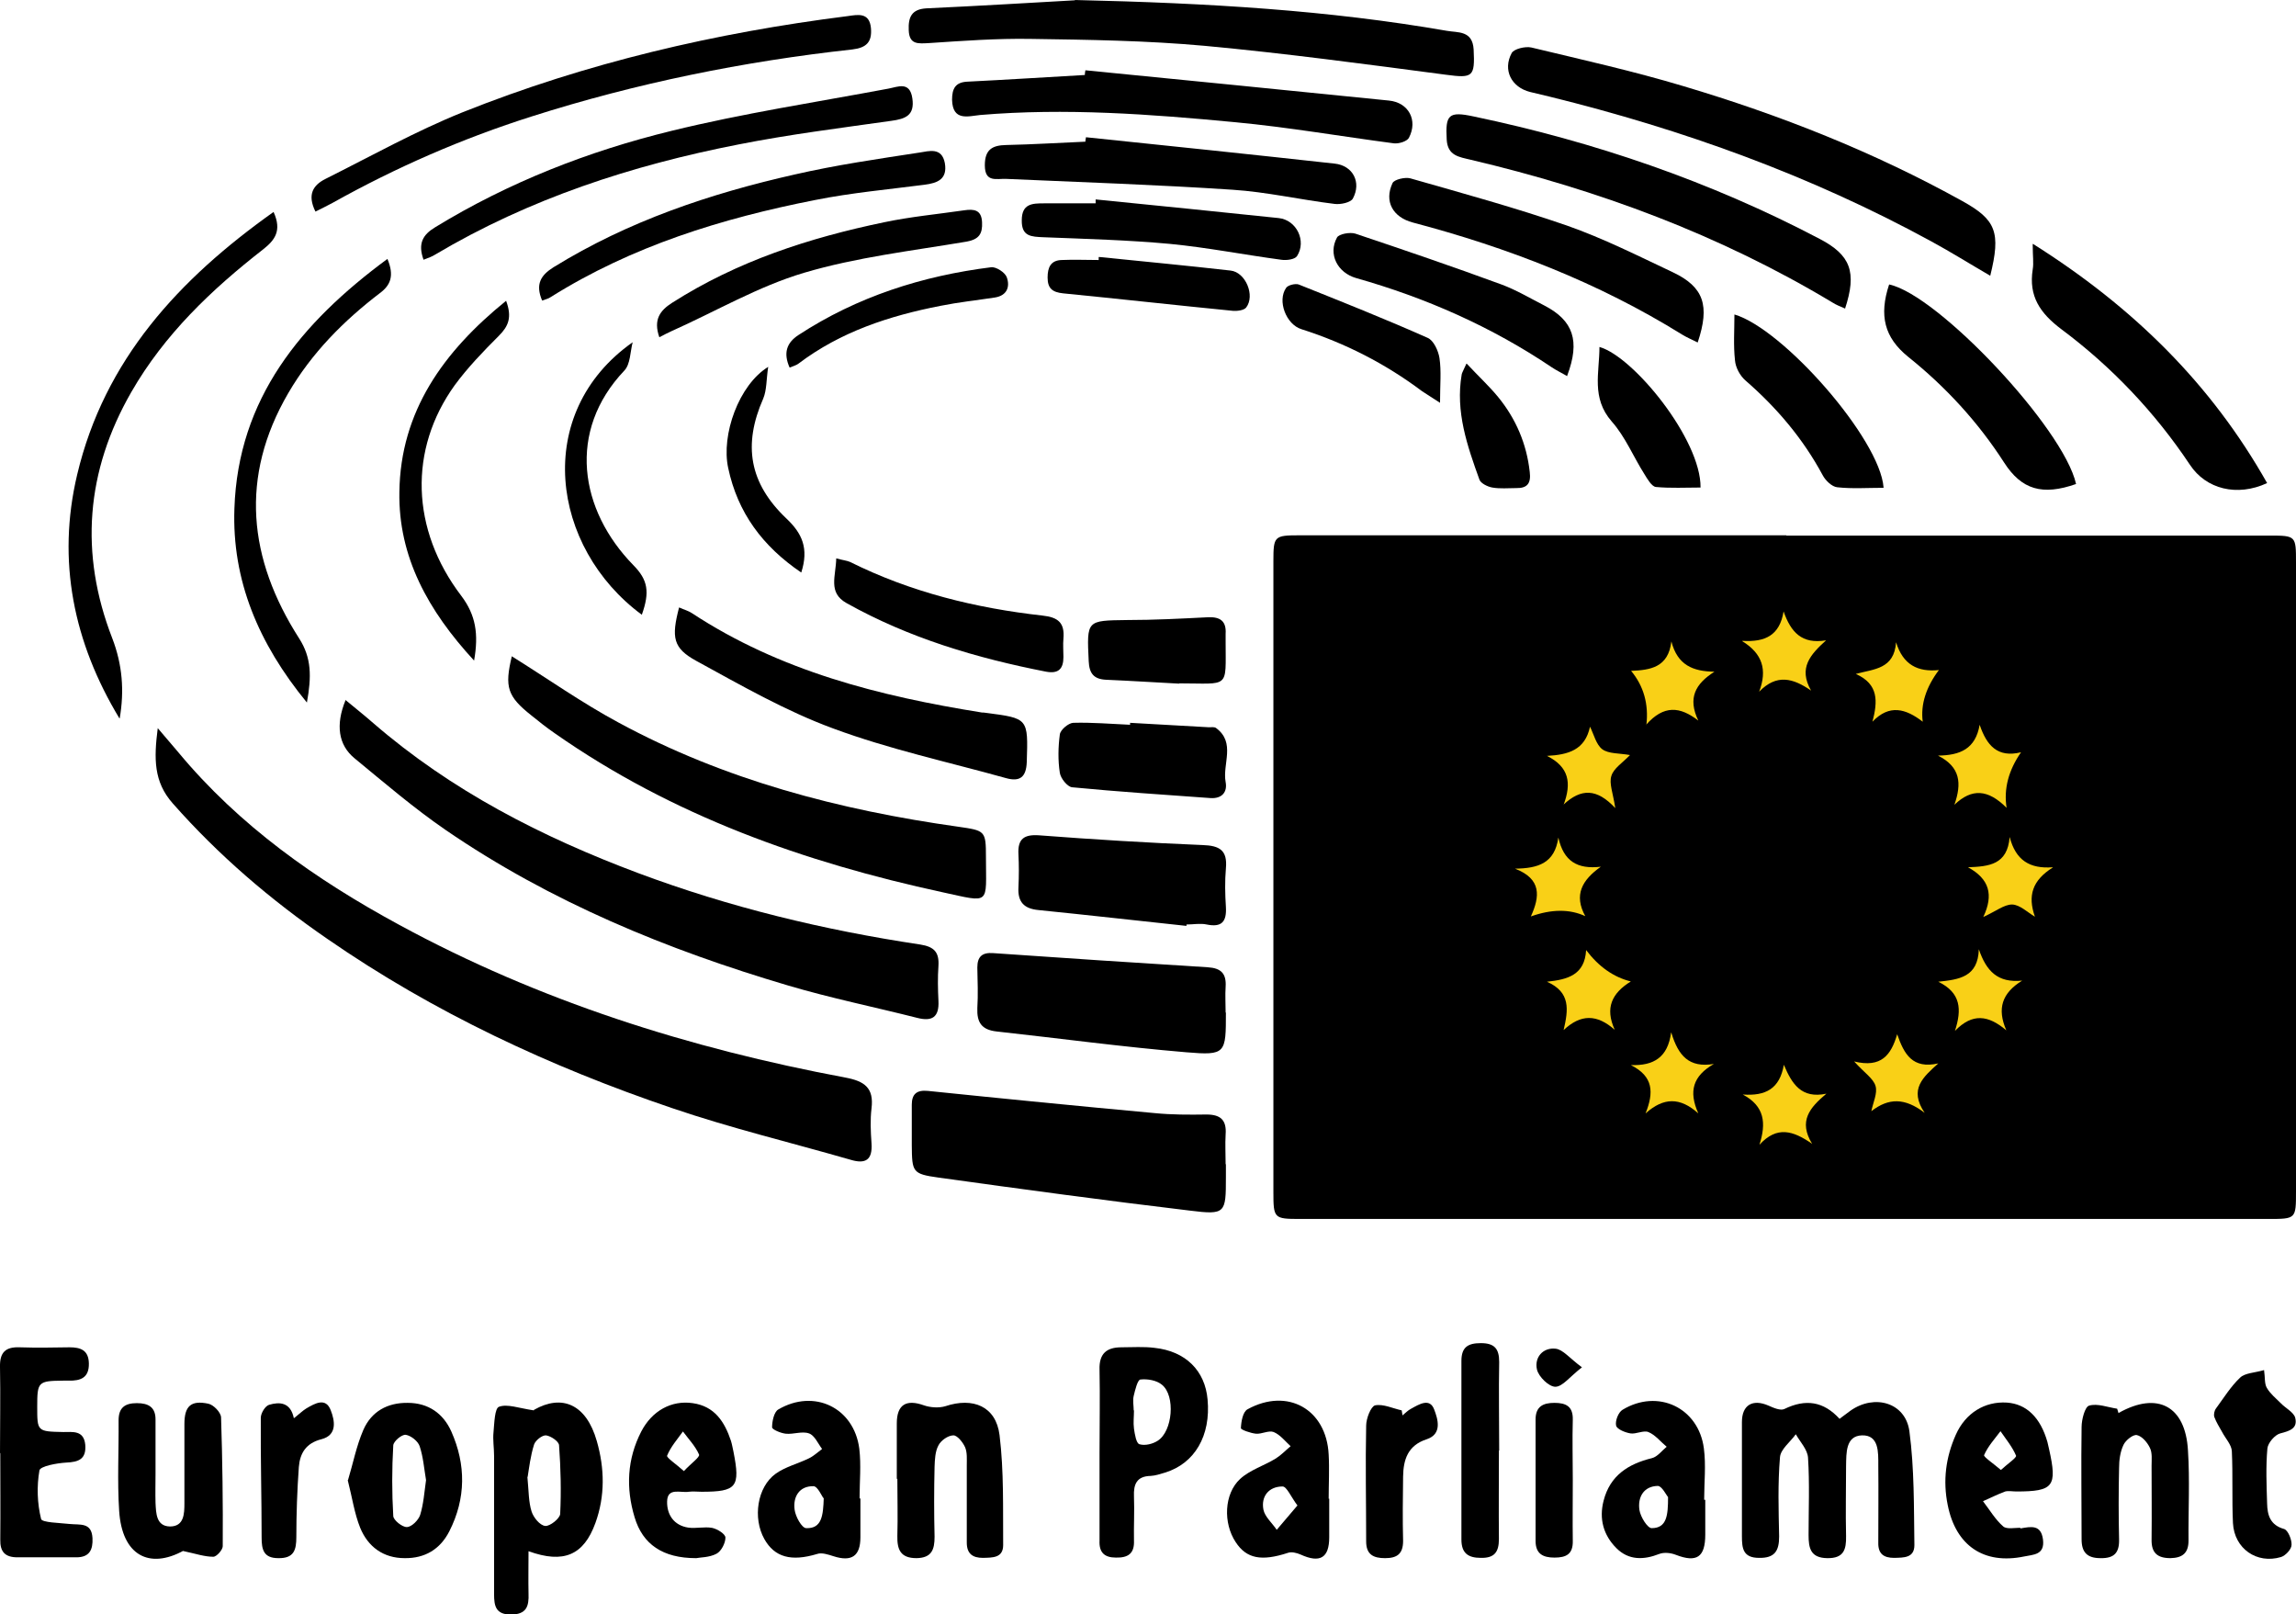 <svg xmlns="http://www.w3.org/2000/svg" id="Livello_2" viewBox="0 0 82.67 58.1"><defs><style>.cls-1{fill:#f9d017;}</style></defs><g id="Livello_1-2"><g id="zxvjtt"><path d="m64.32,19.28c5.8,0,11.6,0,17.4,0,.95,0,.95.01.95.97,0,7.55,0,15.09,0,22.64,0,.99,0,.99-1,.99-11.62,0-23.24,0-34.86,0-.94,0-.96-.02-.96-.97,0-7.57,0-15.14,0-22.71,0-.9.03-.93.94-.93,5.84,0,11.69,0,17.53,0Z"></path><path d="m5.67,26.2c.33.39.54.63.75.88,2.2,2.65,4.96,4.59,7.95,6.21,5.04,2.74,10.45,4.45,16.07,5.5.69.13,1.03.37.94,1.11-.05.41-.03.84,0,1.26.04.6-.22.75-.75.59-2.15-.62-4.32-1.14-6.43-1.86-4.39-1.49-8.58-3.44-12.41-6.09-2.05-1.41-3.92-3.01-5.57-4.88-.69-.78-.68-1.61-.54-2.71Z"></path><path d="m12.43,25.19c.35.29.69.56,1.01.84,2.82,2.44,6.07,4.1,9.54,5.4,3.29,1.23,6.68,2.05,10.15,2.57.51.08.69.28.66.77-.03.42-.02.84,0,1.26.03.59-.23.75-.77.61-1.54-.39-3.11-.71-4.63-1.16-4.37-1.29-8.56-3.01-12.34-5.6-1.15-.79-2.21-1.7-3.28-2.58-.59-.48-.69-1.21-.33-2.09Z"></path><path d="m44.14,41.92c0,.15,0,.31,0,.46,0,1.29-.01,1.36-1.29,1.2-3.02-.36-6.04-.77-9.06-1.19-.94-.13-.95-.2-.96-1.16,0-.49,0-.97,0-1.46,0-.38.17-.54.58-.5,2.72.28,5.45.55,8.17.8.61.06,1.24.06,1.86.05.51,0,.73.2.69.72-.02.35,0,.71,0,1.06Z"></path><path d="m18.42,23.62c1.3.81,2.53,1.68,3.85,2.39,3.82,2.07,7.96,3.15,12.23,3.75.97.14,1,.14,1,1.09,0,1.73.19,1.65-1.56,1.27-4.99-1.08-9.73-2.76-13.96-5.72-.29-.2-.57-.42-.84-.64-.87-.69-.98-1.02-.71-2.14Z"></path><path d="m71.65,9.92c-.74-.43-1.41-.85-2.11-1.23-4.34-2.37-8.95-4.03-13.74-5.21-.24-.06-.47-.11-.71-.17-.67-.17-.99-.79-.66-1.4.08-.15.49-.25.71-.2,1.83.44,3.67.85,5.47,1.39,3.49,1.04,6.86,2.37,10.05,4.14,1.21.67,1.39,1.12,1,2.69Z"></path><path d="m38.7,0c4.85.11,9.14.37,13.4,1.11.39.07.92-.02.96.67.05.99-.03,1.04-1,.91-2.89-.38-5.78-.77-8.68-1.04-2.09-.19-4.19-.22-6.28-.25-1.21-.02-2.43.07-3.64.15-.39.02-.72.07-.74-.46-.02-.47.1-.76.64-.79,1.96-.09,3.92-.21,5.35-.29Z"></path><path d="m44.14,36.45c0,1.47,0,1.55-1.42,1.43-2.28-.19-4.56-.5-6.84-.75-.54-.06-.71-.33-.69-.84.03-.48.01-.97,0-1.46,0-.39.17-.55.57-.52,2.57.18,5.15.35,7.73.51.48.03.67.23.64.7-.02.31,0,.62,0,.93Z"></path><path d="m66.44,11.11c-.16-.07-.32-.13-.46-.22-4.06-2.44-8.44-4.06-13.03-5.14-.41-.1-.83-.14-.86-.73-.05-.89.07-1.02.96-.83,4.35.91,8.53,2.34,12.47,4.41,1.11.58,1.35,1.19.91,2.52Z"></path><path d="m24.46,21.87c.18.08.33.12.45.2,3.18,2.09,6.76,2.99,10.45,3.58.04,0,.09,0,.13.01,1.54.2,1.53.19,1.48,1.77-.02.55-.25.72-.75.58-2.08-.58-4.21-1.04-6.23-1.79-1.71-.63-3.31-1.55-4.92-2.43-.84-.46-.9-.84-.62-1.92Z"></path><path d="m66.24,51.07c.15-.11.27-.2.39-.29.87-.61,1.98-.29,2.12.74.18,1.35.16,2.73.18,4.1,0,.47-.39.45-.73.46-.38,0-.58-.15-.57-.55,0-.93.01-1.86,0-2.79,0-.45.03-1.09-.59-1.07-.59.02-.56.64-.57,1.1,0,.84-.02,1.68,0,2.52.01.49-.08.81-.68.8-.6-.01-.67-.36-.67-.83,0-.93.04-1.86-.02-2.79-.02-.29-.28-.56-.44-.84-.2.28-.55.54-.57.83-.08.95-.05,1.9-.03,2.85,0,.52-.16.78-.72.77-.58,0-.62-.34-.62-.78,0-1.37,0-2.74,0-4.11,0-.62.39-.84.96-.59.18.08.43.19.57.12.76-.37,1.41-.28,1.99.36Z"></path><path d="m39.08,2.53c3.64.36,7.29.72,10.93,1.09.71.07,1.05.71.72,1.34-.07.13-.36.22-.54.2-1.9-.25-3.8-.58-5.71-.76-3.05-.29-6.12-.52-9.19-.26-.42.04-.99.24-1.01-.55,0-.4.12-.63.55-.65,1.41-.07,2.82-.16,4.23-.24,0-.05.01-.11.02-.16Z"></path><path d="m11.36,7.62c-.31-.62-.08-.96.36-1.18,1.64-.82,3.25-1.72,4.94-2.4,4.46-1.78,9.1-2.86,13.86-3.46.36-.05.79-.15.84.44.04.49-.16.7-.67.76-3.92.43-7.77,1.21-11.54,2.41-2.49.79-4.88,1.83-7.17,3.11-.19.1-.38.2-.63.32Z"></path><path d="m73.2,8.78c3.62,2.28,6.42,5.05,8.43,8.61-1.08.5-2.2.22-2.78-.66-1.26-1.89-2.82-3.53-4.63-4.88-.77-.58-1.18-1.19-1.03-2.15.04-.23,0-.47,0-.91Z"></path><path d="m42.72,33.33c-1.78-.19-3.55-.39-5.33-.57-.52-.05-.75-.29-.72-.82.02-.4.02-.8,0-1.19-.03-.55.2-.72.75-.68,1.96.15,3.92.27,5.88.35.62.02.9.19.84.84-.04.46-.03.93,0,1.39.03.53-.15.74-.69.63-.23-.05-.48,0-.73,0,0,.02,0,.04,0,.06Z"></path><path d="m61.13,12.33c-.2-.1-.39-.18-.57-.29-3.01-1.87-6.28-3.13-9.69-4.03-.72-.19-1.04-.76-.73-1.42.06-.13.45-.22.64-.17,1.89.54,3.79,1.06,5.64,1.7,1.31.46,2.56,1.09,3.81,1.68,1.12.53,1.34,1.2.9,2.52Z"></path><path d="m15.25,9.35c-.21-.58-.03-.9.42-1.17,2.65-1.62,5.52-2.74,8.51-3.47,2.57-.63,5.2-1.03,7.81-1.52.33-.06.77-.28.86.35.09.61-.24.74-.76.81-1.84.26-3.68.49-5.5.85-3.84.75-7.53,1.95-10.93,3.97-.11.07-.23.11-.41.18Z"></path><path d="m19.23,50.75c1-.57,1.88-.21,2.26,1.13.28.98.3,1.97-.05,2.94-.42,1.16-1.14,1.48-2.41,1.02,0,.53-.01,1.03,0,1.52.02.46-.07.76-.64.76-.54,0-.6-.31-.6-.73,0-1.66,0-3.32,0-4.98,0-.29-.05-.58-.02-.86.03-.32.04-.86.2-.91.3-.11.7.05,1.25.13Zm-.24,2.42c.05.51.04.89.15,1.24.07.22.3.5.49.52.17.02.53-.27.54-.43.04-.82.02-1.65-.04-2.47,0-.14-.3-.34-.47-.36-.14-.01-.38.18-.43.33-.13.41-.18.85-.23,1.16Z"></path><path d="m39.1,4.94c2.99.31,5.97.62,8.96.95.65.07.97.67.65,1.26-.08.14-.44.22-.66.19-1.23-.15-2.44-.43-3.67-.51-2.71-.18-5.43-.27-8.14-.39-.35-.02-.78.15-.78-.49,0-.57.27-.72.77-.73.95-.02,1.9-.08,2.85-.12,0-.05.01-.1.02-.14Z"></path><path d="m74.76,17.42c-1.22.43-1.97.21-2.6-.77-.94-1.46-2.1-2.72-3.46-3.81-.85-.69-1.05-1.48-.68-2.6,1.76.37,6.28,5.17,6.73,7.18Z"></path><path d="m0,52.32c0-1.04.02-2.08,0-3.12-.01-.52.2-.72.71-.7.6.02,1.19.01,1.79,0,.4,0,.69.1.7.58.01.52-.3.63-.73.62-.07,0-.13,0-.2,0-.9.01-.93.04-.93.94,0,.89,0,.89.94.91.34,0,.74-.07.79.46.04.52-.24.62-.69.64-.34.02-.93.13-.96.28-.1.57-.08,1.19.06,1.75.03.13.67.14,1.03.18.37.04.79-.07.82.51.02.42-.11.69-.58.69-.71,0-1.41,0-2.12,0-.45,0-.63-.2-.62-.64.01-1.04,0-2.08,0-3.12Z"></path><path d="m39.59,52.29c0-.99.02-1.99,0-2.98-.02-.58.25-.81.79-.81.4,0,.8-.03,1.19.02,1.12.12,1.82.82,1.91,1.86.12,1.3-.46,2.3-1.53,2.63-.17.05-.34.11-.52.12-.5.01-.62.3-.6.74.02.53-.01,1.06,0,1.59.02.47-.22.62-.65.61-.42,0-.61-.19-.59-.61,0-.04,0-.09,0-.13,0-1.02,0-2.03,0-3.05Zm1.24-1.52c0,.22-.03.44,0,.66.03.2.08.53.2.56.2.06.48-.01.66-.13.53-.34.64-1.61.15-2.01-.19-.16-.52-.22-.78-.19-.1.01-.19.38-.24.59-.04.17,0,.35,0,.52Z"></path><path d="m4.3,25.86c-1.65-2.73-2.26-5.67-1.52-8.78.98-4.13,3.66-7.03,7.07-9.45.31.68.04,1.02-.38,1.35-1.86,1.45-3.55,3.06-4.74,5.13-1.64,2.85-1.87,5.82-.69,8.86.37.96.44,1.9.27,2.89Z"></path><path d="m76.29,50.86c1.39-.78,2.4-.25,2.49,1.35.07,1.08.01,2.16.02,3.25,0,.45-.22.62-.65.63-.47,0-.69-.19-.68-.67.01-.88,0-1.77,0-2.65,0-.22.03-.47-.06-.65-.09-.19-.28-.42-.47-.46-.13-.03-.4.18-.48.35-.12.25-.16.55-.16.83-.02.86-.02,1.72,0,2.58.01.48-.18.68-.67.67-.48,0-.68-.21-.68-.68,0-1.35-.02-2.69,0-4.04,0-.27.12-.73.27-.77.3-.09.67.06,1.01.11.02.05.03.11.05.16Z"></path><path d="m32.29,53.23c0-.66,0-1.33,0-1.99,0-.68.34-.88.98-.65.23.08.54.1.77.03.99-.33,1.82,0,1.95,1.04.16,1.31.12,2.64.13,3.96,0,.47-.39.45-.73.46-.37,0-.58-.15-.58-.55,0-.93,0-1.86,0-2.78,0-.22.02-.46-.06-.65-.08-.18-.28-.43-.42-.43-.19,0-.45.18-.54.36-.12.22-.13.51-.14.77-.02.84-.02,1.68,0,2.52,0,.46-.1.76-.65.77-.58,0-.7-.31-.69-.8.02-.68,0-1.37,0-2.05h0Z"></path><path d="m6.61,55.82c-1.24.68-2.22.17-2.32-1.44-.07-1.08-.01-2.16-.02-3.25,0-.46.23-.62.66-.62.42,0,.68.15.67.61,0,.64,0,1.28,0,1.92,0,.35-.01.71,0,1.06.02.37.02.84.52.85.51,0,.52-.46.52-.84,0-.95,0-1.9,0-2.85,0-.65.24-.86.86-.73.19.04.45.31.46.49.05,1.54.07,3.09.06,4.64,0,.13-.22.38-.34.38-.32,0-.63-.11-1.1-.21Z"></path><path d="m19.52,10.82c-.25-.59-.05-.91.41-1.2,2.69-1.66,5.63-2.65,8.69-3.34,1.48-.34,3-.56,4.5-.79.33-.05.79-.2.9.38.1.58-.26.72-.73.78-1.31.17-2.64.29-3.94.55-3.36.66-6.6,1.66-9.53,3.5-.07.05-.16.07-.3.12Z"></path><path d="m56.43,13.54c-.19-.11-.38-.2-.56-.32-2.17-1.46-4.53-2.5-7.04-3.21-.67-.19-1.02-.86-.69-1.46.07-.13.47-.2.66-.14,1.76.59,3.52,1.19,5.26,1.83.54.2,1.04.5,1.55.76,1.04.54,1.29,1.27.82,2.52Z"></path><path d="m40.69,26.02c.95.05,1.89.11,2.84.16.09,0,.2-.02.26.03.71.53.22,1.29.34,1.94.07.37-.14.6-.53.58-1.67-.12-3.34-.23-5-.39-.17-.02-.41-.32-.44-.52-.07-.45-.06-.93,0-1.38.02-.17.31-.41.48-.42.68-.02,1.36.04,2.05.07,0-.02,0-.04,0-.06Z"></path><path d="m13.95,9.32c.25.6.12.94-.27,1.23-1.31,1-2.46,2.16-3.3,3.6-1.76,3.02-1.44,5.97.39,8.83.45.7.45,1.38.28,2.31-1.75-2.13-2.7-4.41-2.61-6.98.13-3.96,2.39-6.69,5.51-8.99Z"></path><path d="m30.11,20.1c.25.07.39.08.5.13,2.19,1.09,4.52,1.66,6.93,1.93.56.06.8.26.75.83-.02.22,0,.44,0,.66,0,.43-.18.61-.62.53-2.51-.49-4.94-1.21-7.19-2.47-.68-.38-.38-.97-.37-1.62Z"></path><path d="m61.4,53.98c0,.42,0,.84,0,1.26,0,.82-.31,1.02-1.06.73-.18-.07-.42-.1-.6-.03-.56.22-1.1.23-1.54-.21-.47-.47-.63-1.06-.46-1.71.23-.9.88-1.32,1.74-1.53.2-.05.36-.27.53-.41-.22-.18-.41-.43-.66-.53-.17-.07-.44.08-.64.05-.19-.03-.49-.15-.52-.28-.04-.17.08-.48.23-.57,1.27-.77,2.74-.08,2.93,1.39.08.61.01,1.23.01,1.85.01,0,.03,0,.04,0Zm-1.34-.09c-.06-.06-.22-.4-.37-.4-.51.01-.73.41-.66.87.04.25.29.65.44.65.55,0,.59-.47.59-1.12Z"></path><path d="m30.98,53.95c0,.46,0,.93,0,1.39,0,.68-.32.89-.97.68-.19-.06-.42-.14-.59-.08-.93.28-1.53.12-1.9-.54-.42-.75-.26-1.87.41-2.35.35-.25.8-.36,1.19-.55.17-.08.32-.22.48-.34-.15-.2-.27-.49-.47-.56-.25-.09-.56.04-.84.01-.18-.02-.49-.15-.49-.23,0-.22.07-.55.22-.64,1.29-.76,2.73-.07,2.92,1.41.07.59.01,1.19.01,1.79.01,0,.02,0,.03,0Zm-1.33-.02c-.06-.07-.21-.43-.36-.43-.51-.01-.74.38-.68.84.03.25.26.67.42.67.56.02.61-.45.63-1.09Z"></path><path d="m47.86,53.95c0,.46,0,.93,0,1.39,0,.74-.33.94-1.03.62-.14-.06-.33-.11-.46-.06-.95.31-1.49.21-1.88-.39-.45-.68-.42-1.73.16-2.27.36-.33.87-.48,1.29-.74.19-.12.35-.29.53-.44-.2-.18-.37-.41-.61-.51-.18-.07-.43.08-.64.06-.19-.02-.54-.14-.54-.2.01-.24.07-.59.24-.68,1.44-.79,2.84,0,2.92,1.63.03.53,0,1.06,0,1.59h0Zm-1.14.25c-.24-.32-.39-.69-.54-.69-.49,0-.78.35-.69.83.05.26.32.49.48.73.23-.27.46-.54.74-.87Z"></path><path d="m12.53,53.28c.18-.59.3-1.22.55-1.8.29-.67.87-.99,1.6-.98.74,0,1.28.38,1.57,1.03.53,1.19.53,2.41-.07,3.59-.33.65-.88.98-1.61.97-.77,0-1.32-.41-1.6-1.09-.21-.52-.29-1.1-.45-1.72Zm2.81,0c-.07-.41-.1-.83-.23-1.22-.06-.18-.31-.38-.5-.41-.14-.02-.44.23-.45.38-.05.85-.05,1.7,0,2.54,0,.15.33.41.49.4.17,0,.42-.25.48-.44.12-.39.15-.82.21-1.25Z"></path><path d="m72.75,55.02c.39-.07.74-.14.81.4.07.56-.35.54-.68.61-1.45.3-2.46-.39-2.75-1.85-.18-.88-.07-1.72.29-2.53.35-.79,1.05-1.21,1.84-1.16.71.05,1.21.54,1.46,1.42.02.09.04.17.06.26.3,1.34.16,1.52-1.18,1.52-.13,0-.28-.03-.4,0-.27.1-.53.23-.8.35.24.31.44.66.73.91.13.11.43.04.62.05Zm-.71-2.1c.25-.23.58-.45.55-.52-.13-.31-.36-.59-.56-.88-.21.28-.45.54-.59.86-.03.06.33.3.61.54Z"></path><path d="m25.06,56.09c-1.2,0-1.92-.5-2.21-1.47-.32-1.06-.27-2.1.24-3.09.39-.75,1.09-1.13,1.85-1.02.79.11,1.15.67,1.38,1.36.04.13.06.26.09.39.25,1.27.12,1.44-1.15,1.44-.15,0-.31-.02-.46,0-.29.05-.77-.17-.78.35-.01.47.24.86.76.94.28.04.58-.04.86.01.19.04.48.22.48.35,0,.2-.15.49-.32.58-.26.14-.6.13-.73.16Zm-.43-3.14c.25-.27.58-.5.54-.59-.13-.3-.38-.56-.58-.83-.2.28-.44.55-.57.87-.03.07.32.3.61.56Z"></path><path d="m39.46,7.18c2.2.22,4.39.44,6.58.67.65.07,1.01.83.66,1.37-.08.12-.38.16-.57.13-1.34-.18-2.66-.44-4-.57-1.52-.14-3.04-.18-4.56-.24-.43-.02-.79-.02-.78-.61,0-.6.38-.61.8-.61.62,0,1.24,0,1.86,0v-.14Z"></path><path d="m67.82,17.56c-.59,0-1.13.04-1.67-.02-.19-.02-.42-.24-.52-.43-.71-1.32-1.66-2.44-2.79-3.42-.19-.17-.35-.46-.37-.72-.06-.54-.02-1.08-.02-1.65,1.76.52,5.24,4.48,5.37,6.23Z"></path><path d="m23.74,12.14c-.22-.63.02-.96.46-1.24,2.35-1.5,4.94-2.34,7.64-2.9.95-.2,1.92-.29,2.88-.43.35-.05.62-.02.64.43.02.42-.11.62-.57.7-1.96.33-3.95.56-5.84,1.12-1.65.49-3.18,1.39-4.77,2.1-.13.06-.27.13-.44.22Z"></path><path d="m18.22,10.82c.23.61.08.93-.26,1.27-.56.56-1.12,1.14-1.59,1.78-1.66,2.31-1.58,5.19.24,7.58.52.69.63,1.37.46,2.33-1.65-1.79-2.73-3.73-2.69-6.07.04-2.9,1.58-5.05,3.84-6.88Z"></path><path d="m42.46,24.61c-.78-.04-1.7-.1-2.63-.14-.45-.02-.61-.23-.63-.67-.07-1.48-.08-1.46,1.38-1.48.97,0,1.94-.05,2.91-.1.45-.02.67.14.64.6,0,.09,0,.18,0,.27,0,1.73.16,1.51-1.68,1.51Z"></path><path d="m81.52,49.32c.04.27.01.49.1.64.12.21.32.37.5.55.17.18.46.32.52.52.1.39-.19.48-.54.57-.19.05-.44.34-.46.54-.06.66-.03,1.33-.01,1.99.01.41.11.77.61.91.14.04.28.38.27.57,0,.16-.22.39-.38.44-.87.26-1.68-.3-1.73-1.22-.04-.86,0-1.73-.04-2.59-.01-.23-.23-.46-.35-.69-.1-.18-.21-.35-.28-.54-.03-.09,0-.23.06-.31.28-.38.53-.79.87-1.11.18-.17.52-.17.86-.27Z"></path><path d="m53.97,52.22c0,1.06-.01,2.12,0,3.18,0,.47-.16.69-.65.68-.46,0-.7-.17-.7-.66,0-2.14,0-4.29,0-6.43,0-.5.24-.64.7-.64.5,0,.66.21.66.68-.02,1.06,0,2.12,0,3.18Z"></path><path d="m51.85,14.5c-.32-.21-.49-.31-.65-.42-1.32-.99-2.77-1.73-4.34-2.23-.55-.17-.88-1.02-.55-1.49.07-.1.33-.16.45-.12,1.55.62,3.11,1.24,4.64,1.92.22.09.39.47.43.73.07.47.02.96.02,1.61Z"></path><path d="m57.59,12.49c1.22.34,3.66,3.33,3.64,5.06-.54,0-1.08.03-1.61-.02-.15-.02-.3-.28-.41-.46-.4-.63-.69-1.35-1.18-1.9-.74-.85-.44-1.75-.44-2.68Z"></path><path d="m39.57,9.25c1.58.16,3.16.31,4.74.49.54.06.89.9.56,1.33-.08.1-.31.13-.47.12-2.04-.2-4.08-.43-6.12-.63-.39-.04-.56-.18-.56-.57,0-.36.11-.62.51-.63.44-.02.88,0,1.33,0,0-.03,0-.07,0-.1Z"></path><path d="m23.11,22.13c-3.28-2.42-3.95-7.26-.33-9.81-.09.34-.08.79-.3,1.02-2.07,2.18-1.62,5.02.33,7.01.52.53.59.96.3,1.78Z"></path><path d="m50.5,50.95c.1-.08.19-.18.31-.24.29-.16.67-.4.83.03.13.34.3.88-.27,1.07-.68.22-.84.73-.85,1.34-.01.77-.02,1.55,0,2.32,0,.47-.22.62-.65.62-.42,0-.68-.13-.68-.6,0-1.39-.03-2.78,0-4.17,0-.26.17-.69.32-.73.29-.06.64.11.96.18.01.06.02.13.03.19Z"></path><path d="m10.6,51.04c.19-.15.3-.26.43-.34.31-.18.7-.41.88.07.14.36.25.89-.34,1.04-.55.14-.77.5-.81,1-.06.84-.09,1.68-.09,2.52,0,.46-.08.77-.65.76-.53,0-.6-.31-.6-.74,0-1.44-.04-2.88-.03-4.31,0-.17.16-.43.3-.47.37-.11.77-.1.89.48Z"></path><path d="m28.43,13.23c-.23-.52-.11-.89.32-1.17,2.11-1.38,4.46-2.13,6.94-2.44.18-.02.5.19.56.36.12.33.02.66-.43.73-.66.1-1.31.17-1.96.3-1.84.36-3.59.93-5.11,2.08-.08.06-.19.09-.31.14Z"></path><path d="m56.63,53.29c0,.73-.01,1.46,0,2.18.01.48-.24.6-.66.6-.42,0-.68-.14-.68-.6,0-1.46,0-2.91,0-4.37,0-.47.27-.6.68-.6.42,0,.67.13.66.6-.02.73,0,1.46,0,2.18Z"></path><path d="m52.82,13.1c.42.45.8.8,1.12,1.19.64.78,1.03,1.69,1.14,2.7.05.4-.08.59-.49.58-.29,0-.58.03-.86-.02-.17-.03-.41-.15-.46-.28-.44-1.22-.87-2.45-.64-3.79.01-.06.05-.12.17-.39Z"></path><path d="m27.66,13.2c-.07.47-.05.84-.18,1.15-.73,1.66-.51,3.04.84,4.32.56.53.81,1.07.53,1.94-1.4-.95-2.29-2.16-2.63-3.76-.26-1.19.38-3,1.45-3.65Z"></path><path d="m56.96,49.22c-.45.35-.7.7-.96.7-.23,0-.6-.36-.66-.62-.1-.44.22-.8.67-.75.27.03.5.34.95.67Z"></path></g><g id="zxvjtt-2"><path d="m64.29,19.47c5.78,0,11.55,0,17.33-.01.66,0,.88.17.87.85-.02,7.52-.02,15.05,0,22.57,0,.63-.17.84-.82.84-11.62-.02-23.24-.02-34.86,0-.6,0-.8-.16-.8-.79.02-7.57.02-15.14,0-22.71,0-.65.24-.77.82-.76,5.82.02,11.64.01,17.46.01Zm-5.02,6.63c.64-.72,1.22-.66,1.88-.15-.39-.81-.11-1.32.58-1.76-.78-.01-1.33-.25-1.55-1.09-.11.93-.75,1.02-1.45,1.06q.68.82.55,1.95Zm10.54-1.99c-.77.08-1.3-.19-1.55-1-.07.97-.8.96-1.45,1.14.83.37.78.99.6,1.72.62-.63,1.2-.46,1.81,0q-.12-.92.59-1.87Zm-7.08-1.03c.73.46.91,1.03.61,1.82.63-.65,1.21-.49,1.87-.04-.47-.82-.02-1.3.54-1.81-.88.16-1.27-.3-1.53-1.04-.14.87-.66,1.11-1.48,1.06Zm-5.66,9.9c-.42-.76-.13-1.3.56-1.78-.85.11-1.34-.19-1.53-1.05-.13.92-.72,1.11-1.56,1.12.96.37.9,1,.57,1.72q1.12-.4,1.96-.01Zm16.83-1.74c-.83.06-1.33-.25-1.55-1.09-.08,1-.74,1.06-1.5,1.09.77.42.93.99.55,1.79.46-.21.75-.46,1.04-.45.28,0,.55.28.82.44-.28-.76-.1-1.31.64-1.77Zm-15.76,5.85c-.37-.79-.1-1.32.58-1.74q-.94-.24-1.61-1.13c-.05.89-.65,1.07-1.41,1.14.86.38.77,1.01.6,1.74.62-.59,1.2-.59,1.85,0Zm12.24.02c.63-.65,1.2-.58,1.85-.02-.34-.78-.16-1.34.57-1.79-.87.08-1.29-.34-1.56-1.13-.04,1.01-.71,1.09-1.46,1.17.82.4.85,1,.6,1.77Zm1.86-8.03q-.16-1.01.52-2c-.86.21-1.24-.26-1.49-.99-.15.87-.7,1.1-1.5,1.11.81.41.87,1,.59,1.77.64-.61,1.21-.57,1.88.11Zm-7.01,12.09c-.51-.82-.08-1.3.51-1.81-.9.18-1.23-.36-1.53-1.04-.14.86-.64,1.13-1.48,1.07.8.43.85,1.04.6,1.81.63-.68,1.21-.51,1.89-.04Zm-8.94-12.2c.64-.6,1.21-.59,1.87.12-.08-.54-.22-.89-.14-1.16.09-.27.41-.47.67-.75-.4-.07-.77-.05-1-.21-.22-.16-.3-.53-.44-.81-.18.84-.78,1.01-1.55,1.05.8.4.89.98.6,1.76Zm12.01,8.26c-.23.75-.57,1.22-1.55.98.37.4.69.6.77.88.08.27-.09.61-.15.91.63-.49,1.21-.5,1.92.06-.58-.85-.06-1.29.49-1.78-.93.21-1.23-.33-1.48-1.05Zm-8.13-.05c-.12.89-.62,1.2-1.45,1.17.82.41.82.99.53,1.74.65-.59,1.24-.6,1.9,0-.36-.79-.2-1.35.56-1.78-.9.15-1.29-.3-1.53-1.12Z"></path><path class="cls-1" d="m59.28,26.1q.13-1.13-.55-1.95c.69-.03,1.34-.12,1.45-1.06.22.85.77,1.08,1.55,1.09-.69.44-.97.95-.58,1.76-.66-.51-1.24-.57-1.88.15Z"></path><path class="cls-1" d="m69.82,24.11q-.71.94-.59,1.87c-.61-.47-1.2-.64-1.81,0,.19-.73.23-1.35-.6-1.72.66-.18,1.38-.17,1.45-1.14.25.81.78,1.08,1.55,1Z"></path><path class="cls-1" d="m62.74,23.07c.82.05,1.34-.2,1.48-1.06.26.74.65,1.19,1.53,1.04-.56.51-1.01.99-.54,1.81-.65-.45-1.24-.61-1.87.04.3-.79.12-1.37-.61-1.82Z"></path><path class="cls-1" d="m57.08,32.98q-.84-.39-1.96.01c.33-.72.39-1.35-.57-1.72.84-.01,1.43-.2,1.56-1.12.19.85.68,1.15,1.53,1.05-.68.48-.98,1.02-.56,1.78Z"></path><path class="cls-1" d="m73.91,31.23c-.73.46-.91,1.01-.64,1.77-.27-.16-.54-.43-.82-.44-.29,0-.58.24-1.04.45.38-.8.22-1.37-.55-1.79.76-.03,1.42-.09,1.5-1.09.22.84.72,1.15,1.55,1.09Z"></path><path class="cls-1" d="m58.15,37.08c-.65-.58-1.23-.58-1.85,0,.17-.73.26-1.36-.6-1.74.76-.08,1.36-.25,1.41-1.14q.68.9,1.61,1.13c-.68.42-.94.95-.58,1.74Z"></path><path class="cls-1" d="m70.39,37.11c.25-.77.22-1.37-.6-1.77.76-.08,1.43-.17,1.46-1.17.27.79.68,1.22,1.56,1.13-.73.45-.91,1.01-.57,1.79-.65-.55-1.22-.63-1.85.02Z"></path><path class="cls-1" d="m72.25,29.08c-.67-.67-1.25-.71-1.88-.11.27-.77.22-1.36-.59-1.77.8-.01,1.35-.24,1.5-1.11.25.74.64,1.2,1.49.99q-.68.98-.52,2Z"></path><path class="cls-1" d="m65.24,41.17c-.68-.47-1.26-.65-1.89.04.25-.78.19-1.39-.6-1.81.83.06,1.33-.21,1.48-1.07.29.69.63,1.23,1.53,1.04-.59.5-1.02.98-.51,1.81Z"></path><path class="cls-1" d="m56.3,28.97c.29-.78.2-1.36-.6-1.76.77-.04,1.37-.21,1.55-1.05.14.28.22.64.44.81.23.17.61.14,1,.21-.27.28-.59.48-.67.75-.09.27.06.62.14,1.16-.66-.71-1.23-.72-1.87-.12Z"></path><path class="cls-1" d="m68.31,37.23c.25.72.55,1.26,1.48,1.05-.54.49-1.07.93-.49,1.78-.72-.55-1.3-.54-1.92-.06.06-.31.23-.65.15-.91-.08-.27-.4-.47-.77-.88.98.24,1.33-.23,1.55-.98Z"></path><path class="cls-1" d="m60.18,37.18c.25.82.63,1.27,1.53,1.12-.75.43-.92.98-.56,1.78-.66-.59-1.25-.58-1.9,0,.3-.75.29-1.33-.53-1.74.83.03,1.33-.28,1.45-1.17Z"></path></g></g></svg>